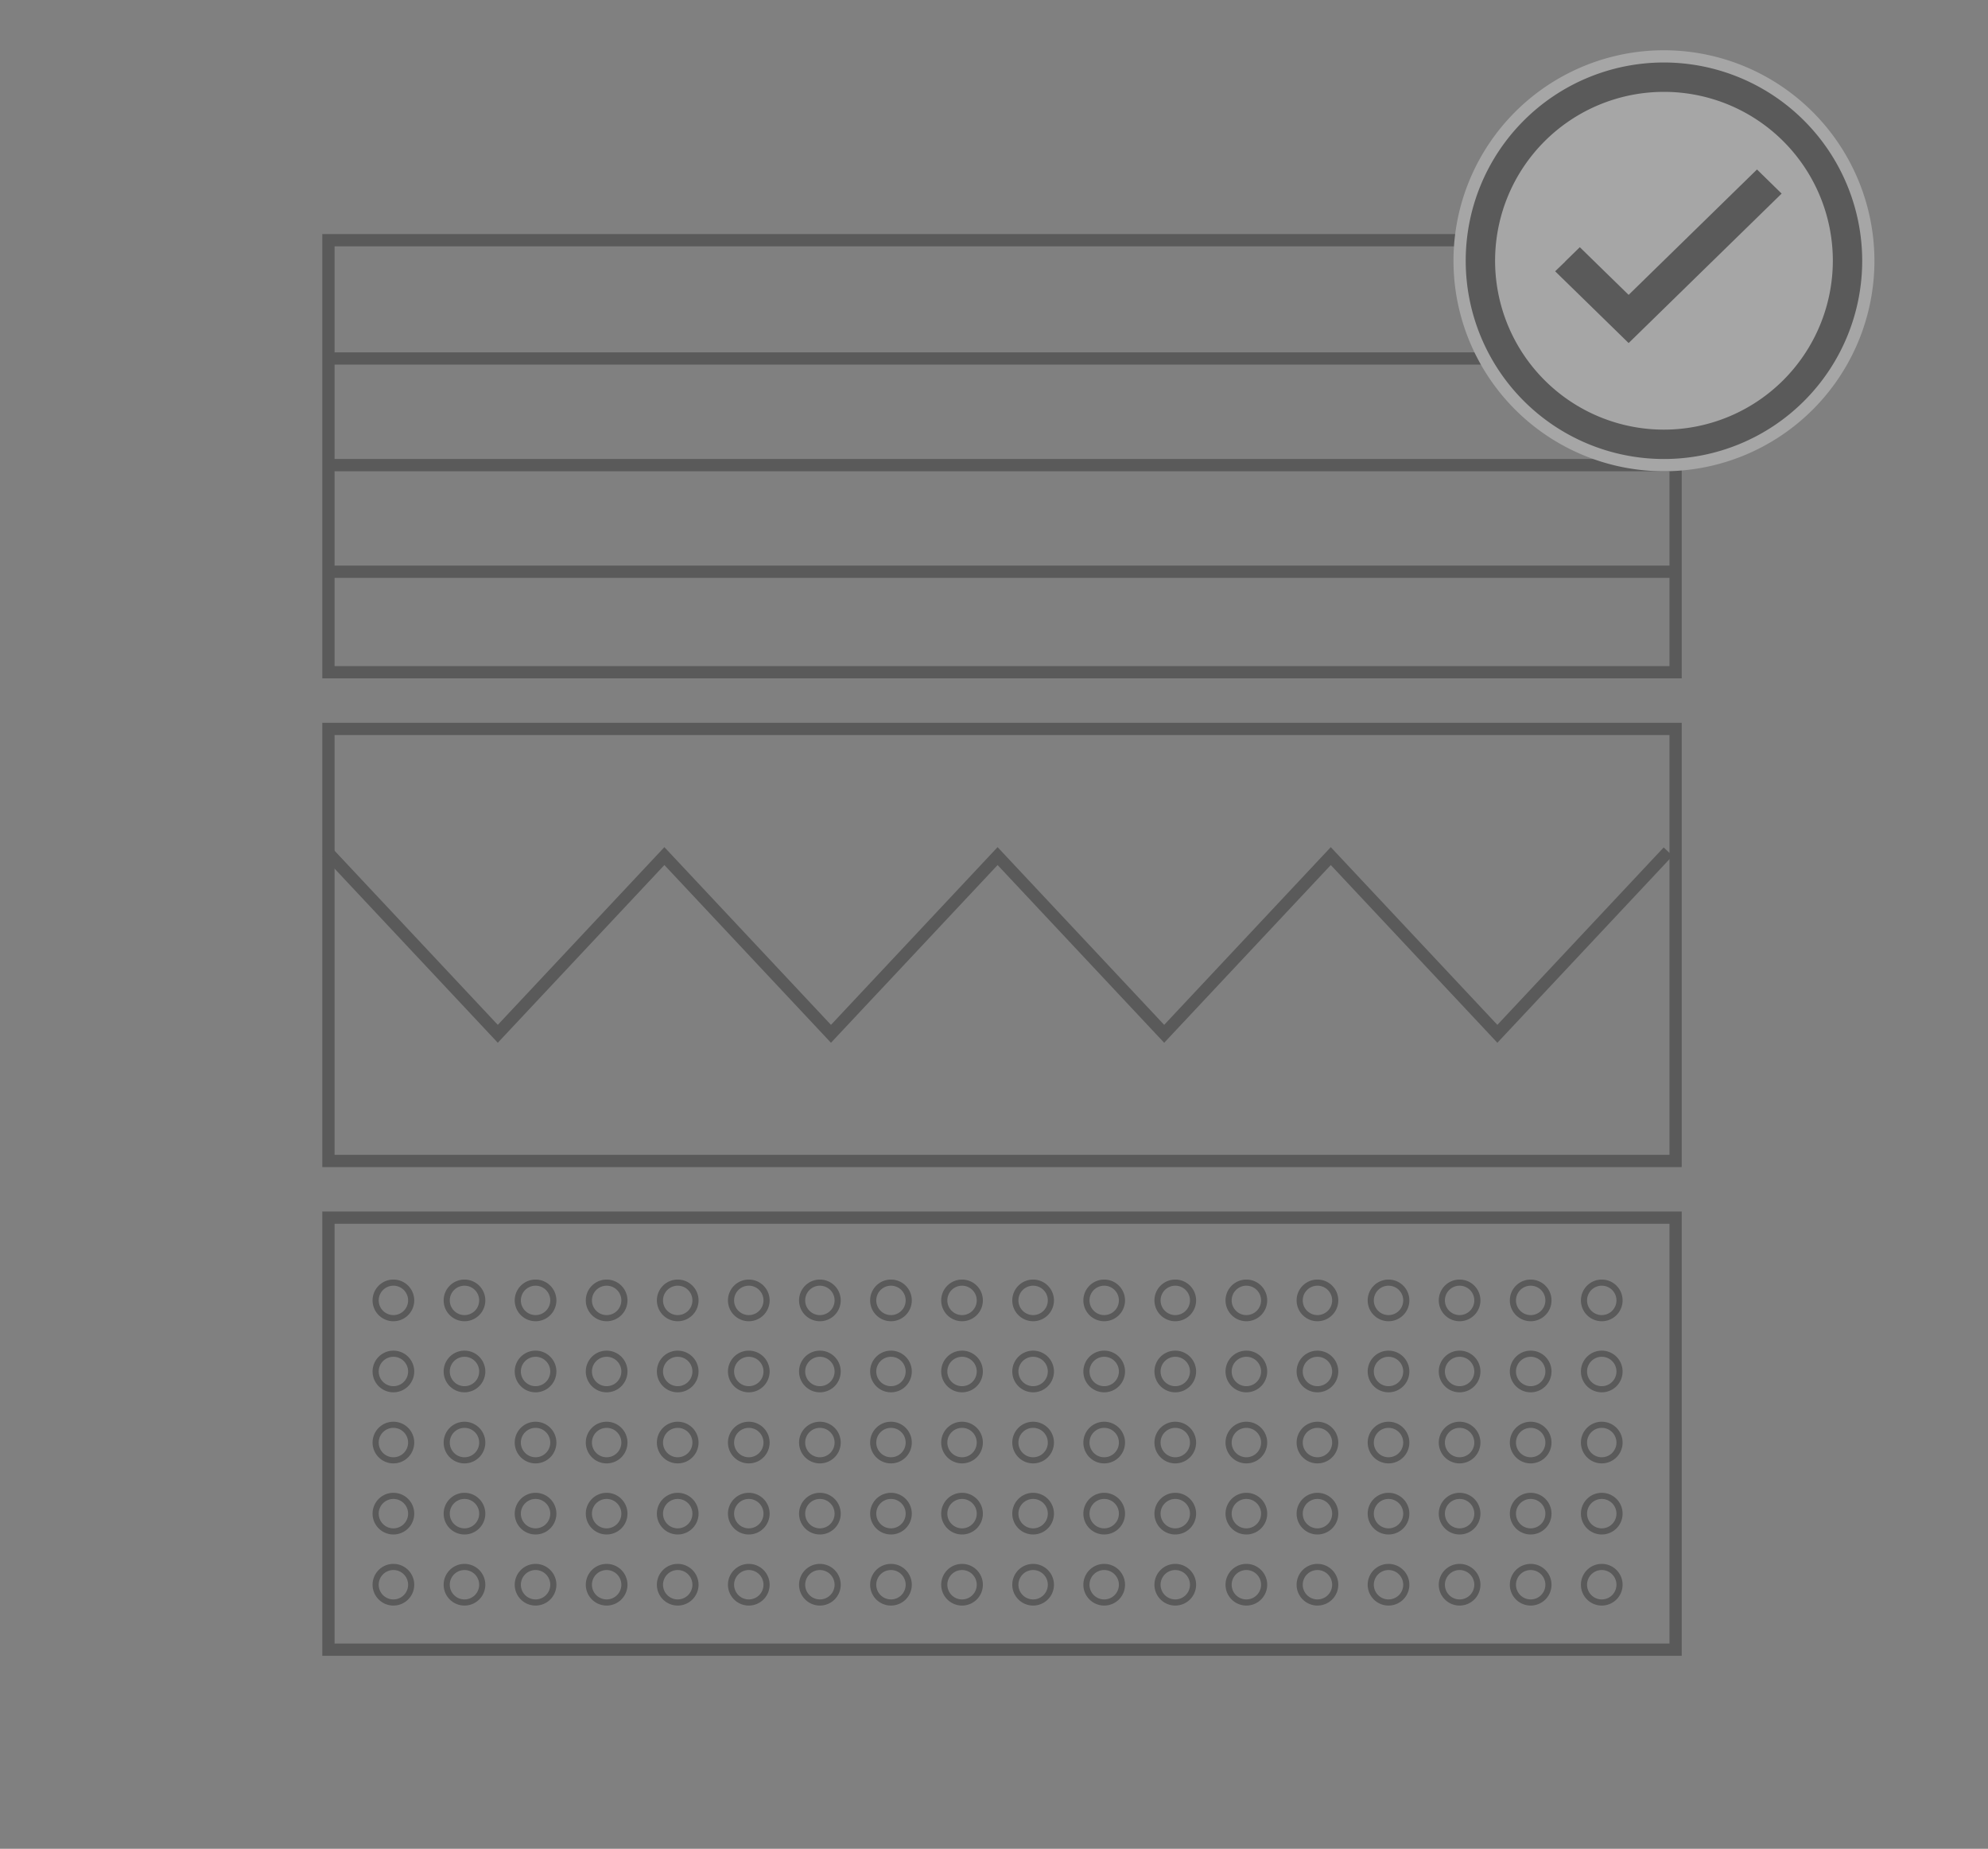 <svg id="Ebene_1" data-name="Ebene 1" xmlns="http://www.w3.org/2000/svg" xmlns:xlink="http://www.w3.org/1999/xlink" viewBox="0 0 109.333 101.667"><rect x="0" y="0" width="109.333" height="101.667" fill="#808080" stroke="none"/><defs><style>.cls-1,.cls-12,.cls-15,.cls-2,.cls-6,.cls-9{fill:none;}.cls-2{clip-rule:evenodd;}.cls-3{opacity:0.3;isolation:isolate;}.cls-4{clip-path:url(#clip-path);}.cls-5{clip-path:url(#clip-path-2);}.cls-12,.cls-6,.cls-9{stroke:#000;}.cls-12,.cls-15,.cls-6,.cls-9{stroke-miterlimit:10;}.cls-6{stroke-width:1.347px;}.cls-7{clip-path:url(#clip-path-3);}.cls-8{clip-path:url(#clip-path-5);}.cls-9{stroke-linecap:square;}.cls-15,.cls-9{stroke-width:0.673px;}.cls-10{clip-path:url(#clip-path-7);}.cls-11{fill:#fff;}.cls-12{stroke-width:0.337px;}.cls-13{clip-path:url(#clip-path-9);}.cls-14{clip-path:url(#clip-path-10);}.cls-15{stroke:#fff;}.cls-16{clip-path:url(#clip-path-12);}</style><clipPath id="clip-path"><rect class="cls-1" x="17.726" y="12.872" width="74.763" height="24.433"/></clipPath><clipPath id="clip-path-2"><rect class="cls-1" x="17.237" y="2.611" width="86.001" height="88.445"/></clipPath><clipPath id="clip-path-3"><rect class="cls-1" x="17.726" y="39.748" width="74.763" height="24.433"/></clipPath><clipPath id="clip-path-5"><rect class="cls-1" x="17.726" y="66.624" width="74.763" height="24.431"/></clipPath><clipPath id="clip-path-7"><path class="cls-2" d="M92,24.112a9.773,9.773,0,1,0-9.773-9.774A9.773,9.773,0,0,0,92,24.112Z"/></clipPath><clipPath id="clip-path-9"><rect class="cls-1" x="17.237" y="2.611" width="86.003" height="88.445"/></clipPath><clipPath id="clip-path-10"><path class="cls-1" d="M91.512,23.289a8.951,8.951,0,1,1,8.951-8.951A8.961,8.961,0,0,1,91.512,23.289Zm0-20.189a11.239,11.239,0,1,0,11.238,11.238A11.251,11.251,0,0,0,91.512,3.1Z"/></clipPath><clipPath id="clip-path-12"><path class="cls-1" d="M98.272,10.458,96.821,9.038a.286.286,0,0,0-.386,0l-6.866,6.708-2.492-2.434a.286.286,0,0,0-.386,0L85.24,14.73a.258.258,0,0,0-.08.189.263.263,0,0,0,.08.189l4.136,4.04a.282.282,0,0,0,.193.078.276.276,0,0,0,.193-.078l8.51-8.314a.258.258,0,0,0,0-.376Z"/></clipPath></defs><title>drawdot4</title><g class="cls-3"><g class="cls-4"><g class="cls-5"><rect class="cls-6" x="17.726" y="12.873" width="74.763" height="24.432"/></g></g><rect class="cls-1" x="17.237" y="2.611" width="86.003" height="88.445"/><g class="cls-7"><g class="cls-5"><rect class="cls-6" x="17.726" y="39.748" width="74.763" height="24.432"/></g></g><rect class="cls-1" x="17.237" y="2.611" width="86.003" height="88.445"/><g class="cls-8"><g class="cls-5"><rect class="cls-6" x="17.726" y="66.624" width="74.763" height="24.432"/></g></g><rect class="cls-1" x="17.237" y="2.611" width="86.003" height="88.445"/><line class="cls-9" x1="18.416" y1="31.441" x2="91.804" y2="31.441"/><line class="cls-9" x1="18.416" y1="25.578" x2="91.804" y2="25.578"/><line class="cls-9" x1="18.416" y1="19.714" x2="91.804" y2="19.714"/><polyline class="cls-9" points="18.215 47.078 27.377 56.851 36.539 47.078 45.701 56.851 54.864 47.078 64.026 56.851 73.188 47.078 82.35 56.851 91.512 47.078"/><rect class="cls-1" x="17.237" y="2.611" width="86.001" height="88.445"/><rect class="cls-1" x="17.237" y="2.611" width="86.003" height="88.445"/><g class="cls-10"><g class="cls-5"><rect class="cls-11" x="79.785" y="2.122" width="24.433" height="24.433"/></g></g><rect class="cls-1" x="17.237" y="2.611" width="86.003" height="88.445"/><path class="cls-12" d="M88.091,72.488a.977.977,0,1,1,.977-.977A.977.977,0,0,1,88.091,72.488Zm0,3.909a.977.977,0,1,1,.977-.977A.977.977,0,0,1,88.091,76.397Zm0,3.909a.977.977,0,1,1,.977-.977A.977.977,0,0,1,88.091,80.306Zm0,3.909a.977.977,0,1,1,.977-.977A.977.977,0,0,1,88.091,84.215Zm0,3.909a.977.977,0,1,1,.977-.977A.977.977,0,0,1,88.091,88.124ZM84.182,72.488a.977.977,0,1,1,.977-.977A.977.977,0,0,1,84.182,72.488Zm0,3.909a.977.977,0,1,1,.977-.977A.977.977,0,0,1,84.182,76.397Zm0,3.909a.977.977,0,1,1,.977-.977A.977.977,0,0,1,84.182,80.306Zm0,3.909a.977.977,0,1,1,.977-.977A.977.977,0,0,1,84.182,84.215Zm0,3.909a.977.977,0,1,1,.977-.977A.977.977,0,0,1,84.182,88.124ZM80.273,72.488a.977.977,0,1,1,.977-.977A.977.977,0,0,1,80.273,72.488Zm0,3.909a.977.977,0,1,1,.977-.977A.977.977,0,0,1,80.273,76.397Zm0,3.909a.977.977,0,1,1,.977-.977A.977.977,0,0,1,80.273,80.306Zm0,3.909a.977.977,0,1,1,.977-.977A.977.977,0,0,1,80.273,84.215Zm0,3.909a.977.977,0,1,1,.977-.977A.977.977,0,0,1,80.273,88.124ZM76.364,72.488a.977.977,0,1,1,.977-.977A.977.977,0,0,1,76.364,72.488Zm0,3.909a.977.977,0,1,1,.977-.977A.977.977,0,0,1,76.364,76.397Zm0,3.909a.977.977,0,1,1,.977-.977A.977.977,0,0,1,76.364,80.306Zm0,3.909a.977.977,0,1,1,.977-.977A.977.977,0,0,1,76.364,84.215Zm0,3.909a.977.977,0,1,1,.977-.977A.977.977,0,0,1,76.364,88.124ZM72.455,72.488a.977.977,0,1,1,.977-.977A.977.977,0,0,1,72.455,72.488Zm0,3.909a.977.977,0,1,1,.977-.977A.977.977,0,0,1,72.455,76.397Zm0,3.909a.977.977,0,1,1,.977-.977A.977.977,0,0,1,72.455,80.306Zm0,3.909a.977.977,0,1,1,.977-.977A.977.977,0,0,1,72.455,84.215Zm0,3.909a.977.977,0,1,1,.977-.977A.977.977,0,0,1,72.455,88.124ZM68.546,72.488a.977.977,0,1,1,.977-.977A.977.977,0,0,1,68.546,72.488Zm0,3.909a.977.977,0,1,1,.977-.977A.977.977,0,0,1,68.546,76.397Zm0,3.909a.977.977,0,1,1,.977-.977A.977.977,0,0,1,68.546,80.306Zm0,3.909a.977.977,0,1,1,.977-.977A.977.977,0,0,1,68.546,84.215Zm0,3.909a.977.977,0,1,1,.977-.977A.977.977,0,0,1,68.546,88.124ZM64.636,72.488a.977.977,0,1,1,.977-.977A.977.977,0,0,1,64.636,72.488Zm0,3.909a.977.977,0,1,1,.977-.977A.977.977,0,0,1,64.636,76.397Zm0,3.909a.977.977,0,1,1,.977-.977A.977.977,0,0,1,64.636,80.306Zm0,3.909a.977.977,0,1,1,.977-.977A.977.977,0,0,1,64.636,84.215Zm0,3.909a.977.977,0,1,1,.977-.977A.977.977,0,0,1,64.636,88.124ZM60.727,72.488a.977.977,0,1,1,.977-.977A.977.977,0,0,1,60.727,72.488Zm0,3.909a.977.977,0,1,1,.977-.977A.977.977,0,0,1,60.727,76.397Zm0,3.909a.977.977,0,1,1,.977-.977A.977.977,0,0,1,60.727,80.306Zm0,3.909a.977.977,0,1,1,.977-.977A.977.977,0,0,1,60.727,84.215Zm0,3.909a.977.977,0,1,1,.977-.977A.977.977,0,0,1,60.727,88.124ZM56.818,72.488a.977.977,0,1,1,.977-.977A.977.977,0,0,1,56.818,72.488Zm0,3.909a.977.977,0,1,1,.977-.977A.977.977,0,0,1,56.818,76.397Zm0,3.909a.977.977,0,1,1,.977-.977A.977.977,0,0,1,56.818,80.306Zm0,3.909a.977.977,0,1,1,.977-.977A.977.977,0,0,1,56.818,84.215Zm0,3.909a.977.977,0,1,1,.977-.977A.977.977,0,0,1,56.818,88.124ZM52.909,72.488a.977.977,0,1,1,.977-.977A.977.977,0,0,1,52.909,72.488Zm0,3.909a.977.977,0,1,1,.977-.977A.977.977,0,0,1,52.909,76.397Zm0,3.909a.977.977,0,1,1,.977-.977A.977.977,0,0,1,52.909,80.306Zm0,3.909a.977.977,0,1,1,.977-.977A.977.977,0,0,1,52.909,84.215Zm0,3.909a.977.977,0,1,1,.977-.977A.977.977,0,0,1,52.909,88.124ZM49,72.488a.977.977,0,1,1,.977-.977A.977.977,0,0,1,49,72.488Zm0,3.909a.977.977,0,1,1,.977-.977A.977.977,0,0,1,49,76.397Zm0,3.909a.977.977,0,1,1,.977-.977A.977.977,0,0,1,49,80.306Zm0,3.909a.977.977,0,1,1,.977-.977A.977.977,0,0,1,49,84.215Zm0,3.909a.977.977,0,1,1,.977-.977A.977.977,0,0,1,49,88.124ZM45.091,72.488a.977.977,0,1,1,.977-.977A.977.977,0,0,1,45.091,72.488Zm0,3.909a.977.977,0,1,1,.977-.977A.977.977,0,0,1,45.091,76.397Zm0,3.909a.977.977,0,1,1,.977-.977A.977.977,0,0,1,45.091,80.306Zm0,3.909a.977.977,0,1,1,.977-.977A.977.977,0,0,1,45.091,84.215Zm0,3.909a.977.977,0,1,1,.977-.977A.977.977,0,0,1,45.091,88.124ZM41.181,72.488a.977.977,0,1,1,.977-.977A.977.977,0,0,1,41.181,72.488Zm0,3.909a.977.977,0,1,1,.977-.977A.977.977,0,0,1,41.181,76.397Zm0,3.909a.977.977,0,1,1,.977-.977A.977.977,0,0,1,41.181,80.306Zm0,3.909a.977.977,0,1,1,.977-.977A.977.977,0,0,1,41.181,84.215Zm0,3.909a.977.977,0,1,1,.977-.977A.977.977,0,0,1,41.181,88.124ZM37.272,72.488a.977.977,0,1,1,.977-.977A.977.977,0,0,1,37.272,72.488Zm0,3.909a.977.977,0,1,1,.977-.977A.977.977,0,0,1,37.272,76.397Zm0,3.909a.977.977,0,1,1,.977-.977A.977.977,0,0,1,37.272,80.306Zm0,3.909a.977.977,0,1,1,.977-.977A.977.977,0,0,1,37.272,84.215Zm0,3.909a.977.977,0,1,1,.977-.977A.977.977,0,0,1,37.272,88.124ZM33.363,72.488a.977.977,0,1,1,.977-.977A.977.977,0,0,1,33.363,72.488Zm0,3.909a.977.977,0,1,1,.977-.977A.977.977,0,0,1,33.363,76.397Zm0,3.909a.977.977,0,1,1,.977-.977A.977.977,0,0,1,33.363,80.306Zm0,3.909a.977.977,0,1,1,.977-.977A.977.977,0,0,1,33.363,84.215Zm0,3.909a.977.977,0,1,1,.977-.977A.977.977,0,0,1,33.363,88.124ZM29.454,72.488a.977.977,0,1,1,.977-.977A.977.977,0,0,1,29.454,72.488Zm0,3.909a.977.977,0,1,1,.977-.977A.977.977,0,0,1,29.454,76.397Zm0,3.909a.977.977,0,1,1,.977-.977A.977.977,0,0,1,29.454,80.306Zm0,3.909a.977.977,0,1,1,.977-.977A.977.977,0,0,1,29.454,84.215Zm0,3.909a.977.977,0,1,1,.977-.977A.977.977,0,0,1,29.454,88.124ZM25.545,72.488a.977.977,0,1,1,.977-.977A.977.977,0,0,1,25.545,72.488Zm-3.909,0a.977.977,0,1,1,.977-.977A.977.977,0,0,1,21.636,72.488Zm3.909,3.909a.977.977,0,1,1,.977-.977A.977.977,0,0,1,25.545,76.397Zm-3.909,0a.977.977,0,1,1,.977-.977A.977.977,0,0,1,21.636,76.397Zm3.909,3.909a.977.977,0,1,1,.977-.977A.977.977,0,0,1,25.545,80.306Zm-3.909,0a.977.977,0,1,1,.977-.977A.977.977,0,0,1,21.636,80.306Zm3.909,3.909a.977.977,0,1,1,.977-.977A.977.977,0,0,1,25.545,84.215Zm-3.909,0a.977.977,0,1,1,.977-.977A.977.977,0,0,1,21.636,84.215Zm3.909,3.909a.977.977,0,1,1,.977-.977A.977.977,0,0,1,25.545,88.124Zm-3.909,0a.977.977,0,1,1,.977-.977A.977.977,0,0,1,21.636,88.124Z"/><rect class="cls-1" x="17.237" y="2.611" width="86.001" height="88.445"/><rect class="cls-1" x="17.237" y="2.611" width="86.003" height="88.445"/><g class="cls-13"><g class="cls-14"><g class="cls-5"><rect x="77.83" y="0.656" width="27.364" height="27.364"/></g></g></g><path class="cls-15" d="M91.512,23.29a8.951,8.951,0,1,1,8.951-8.951A8.961,8.961,0,0,1,91.512,23.29Zm0-20.19a11.239,11.239,0,1,0,11.239,11.239A11.252,11.252,0,0,0,91.512,3.1Z"/><rect class="cls-1" x="17.237" y="2.611" width="86.001" height="88.445"/><rect class="cls-1" x="17.237" y="2.611" width="86.003" height="88.445"/><g class="cls-16"><g class="cls-5"><rect x="82.716" y="6.52" width="18.079" height="15.148"/></g></g><path class="cls-15" d="M98.273,10.457,96.821,9.038a.286.286,0,0,0-.386,0l-6.866,6.707L87.077,13.312a.287.287,0,0,0-.386,0l-1.452,1.418a.262.262,0,0,0,0,.377L89.376,19.147a.277.277,0,0,0,.386,0l8.511-8.313a.262.262,0,0,0,0-.377Z"/></g></svg>